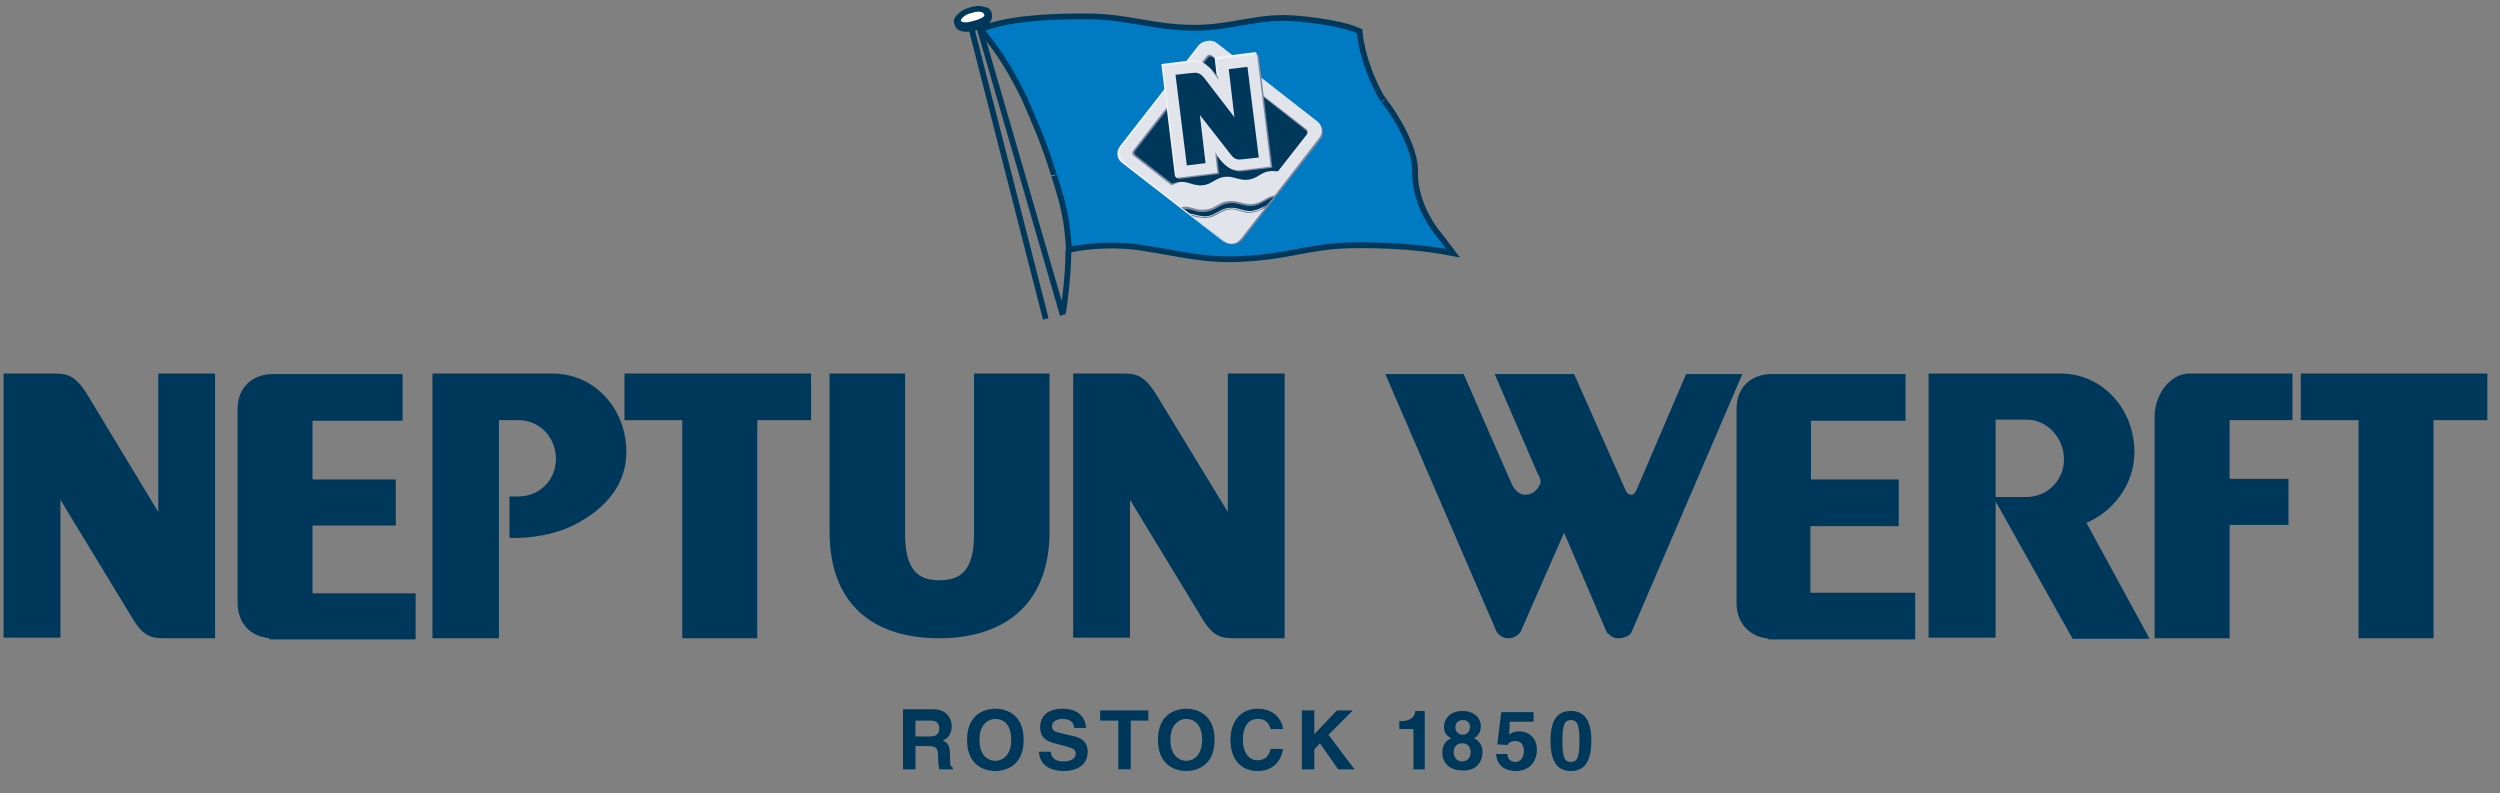 <?xml version="1.0" encoding="utf-8"?>
<!-- Generator: Adobe Illustrator 24.0.0, SVG Export Plug-In . SVG Version: 6.00 Build 0)  -->
<svg version="1.1" id="svg7926" xmlns:svg="http://www.w3.org/2000/svg"
	 xmlns="http://www.w3.org/2000/svg" xmlns:xlink="http://www.w3.org/1999/xlink" x="0px" y="0px" viewBox="0 0 441.3 140"
	 style="enable-background:new 0 0 441.3 140;" xml:space="preserve">
<rect x="0" y="0" width="441.3" height="140" fill="#808080" stroke="none"/>
<style type="text/css">
	.st0{fill-rule:evenodd;clip-rule:evenodd;fill:#00385B;}
	.st1{fill:#00385B;}
	.st2{fill:#00385B;stroke:#00385B;stroke-width:1.134;stroke-miterlimit:3.864;}
	.st3{fill:none;stroke:#00385B;stroke-width:1.02;stroke-miterlimit:3.864;}
	.st4{fill:#00385B;stroke:#00385B;stroke-width:1.02;stroke-miterlimit:3.864;}
	.st5{fill:#FFFFFF;stroke:#00385B;stroke-width:1.02;stroke-miterlimit:3.864;}
	.st6{fill:#007BC3;}
	.st7{fill:#7C86A1;}
	.st8{fill:#F1F2F6;}
	.st9{fill:#E2E4EB;}
</style>
<g>
	<path class="st0" d="M159.5,135.8h2.1v-4.1h2.3c1.6,0,1.7,0.6,1.7,2c0,1.1,0.1,1.6,0.2,2.1h2.4v-0.3c-0.5-0.2-0.5-0.6-0.5-2.1
		c0-2-0.5-2.3-1.3-2.7c1-0.3,1.6-1.3,1.6-2.5c0-0.9-0.5-3-3.3-3h-5.3V135.8L159.5,135.8z M161.6,130v-2.8h2.7c1.3,0,1.5,0.8,1.5,1.4
		c0,1-0.6,1.4-1.7,1.4H161.6L161.6,130z"/>
	<path class="st0" d="M170.7,130.6c0,4.9,3.6,5.5,5,5.5c1.4,0,5-0.6,5-5.5c0-4.9-3.6-5.5-5-5.5C174.3,125.1,170.7,125.7,170.7,130.6
		L170.7,130.6z M172.9,130.6c0-2.9,1.7-3.7,2.8-3.7c1.2,0,2.8,0.7,2.8,3.7c0,2.9-1.7,3.7-2.8,3.7
		C174.5,134.3,172.9,133.5,172.9,130.6L172.9,130.6z"/>
	<path class="st1" d="M183.4,132.6c0,1.3,0.7,3.5,4.5,3.5c0.9,0,4.1-0.3,4.1-3.4c0-1.9-1.3-2.5-2.7-2.8l-2.5-0.6
		c-0.4-0.1-1.1-0.3-1.1-1.1c0-0.9,1-1.3,1.8-1.3c1.9,0,2.1,1.1,2.1,1.6h2.1c0-1.3-0.9-3.4-4.1-3.4c-3.4,0-4,2.1-4,3.2
		c0,2.3,1.6,2.7,3.3,3.1l1.1,0.3c1.1,0.3,1.9,0.5,1.9,1.3c0,1.1-1.2,1.4-2.2,1.4c-1.9,0-2.2-1.1-2.2-1.7H183.4L183.4,132.6z"/>
	<polygon class="st1" points="199.6,127.2 202.7,127.2 202.7,125.4 194.2,125.4 194.2,127.2 197.4,127.2 197.4,135.8 199.6,135.8 
		199.6,127.2 	"/>
	<path class="st0" d="M204.4,130.6c0,4.9,3.6,5.5,5,5.5s5-0.6,5-5.5c0-4.9-3.6-5.5-5-5.5S204.4,125.7,204.4,130.6L204.4,130.6z
		 M206.6,130.6c0-2.9,1.7-3.7,2.8-3.7s2.8,0.7,2.8,3.7c0,2.9-1.7,3.7-2.8,3.7S206.6,133.5,206.6,130.6L206.6,130.6z"/>
	<path class="st1" d="M226.5,128.8c-0.1-1.5-1.4-3.7-4.5-3.7c-2.7,0-4.8,1.9-4.8,5.5c0,3.6,2,5.5,4.8,5.5c2.6,0,4.1-1.6,4.5-3.9
		h-2.2c-0.3,1.3-1.1,2-2.3,2c-1.8,0-2.6-1.7-2.6-3.6c0-3,1.5-3.7,2.6-3.7c1.8,0,2.1,1.2,2.3,1.8H226.5L226.5,128.8z"/>
	<polygon class="st1" points="232,132.3 233,131.2 236.2,135.8 239.1,135.8 234.5,129.7 238.8,125.4 236,125.4 232,129.6 232,125.4 
		229.8,125.4 229.8,135.8 232,135.8 232,132.3 	"/>
	<path class="st1" d="M247,128.7h2.5v7.1h2v-10.3h-1.7c0,0.8-0.6,1.8-2.5,1.8H247V128.7L247,128.7z"/>
	<path class="st0" d="M258.2,129.7c-0.9,0-1.3-0.7-1.3-1.3c0-0.8,0.5-1.3,1.4-1.3c0.7,0,1.2,0.5,1.2,1.3
		C259.4,129.1,259,129.7,258.2,129.7L258.2,129.7z M261.7,132.8c0-1.3-0.6-2-1.5-2.5c0.8-0.4,1.2-1.2,1.2-2.1c0-1.4-1.1-2.7-3.3-2.7
		c-1.8,0-3.2,1.1-3.2,2.8c0,1,0.4,1.6,1.3,2c-1.6,0.7-1.6,2.1-1.6,2.6c0,1.4,0.9,3.1,3.6,3.1C260.9,136.1,261.7,134.1,261.7,132.8
		L261.7,132.8z M259.6,132.8c0,0.7-0.4,1.6-1.5,1.6c-0.9,0-1.5-0.7-1.5-1.6c0-1.1,0.7-1.6,1.5-1.6
		C259.3,131.2,259.6,132.1,259.6,132.8L259.6,132.8z"/>
	<path class="st1" d="M266.5,127.4h4.2v-1.7h-5.7l-0.7,5.7l1.8,0.1c0.4-0.7,1.1-0.7,1.4-0.7c1.1,0,1.5,0.9,1.5,1.8
		c0,1.1-0.6,1.9-1.5,1.9c-0.9,0-1.4-0.6-1.4-1.4h-2c0.1,2.1,1.7,3,3.4,3c3,0,3.8-2.3,3.8-3.7c0-2.4-1.7-3.3-3.1-3.3
		c-1,0-1.5,0.3-1.8,0.6L266.5,127.4L266.5,127.4z"/>
	<path class="st0" d="M273.7,130.8c0,3.6,1.2,5.3,3.6,5.3c2.4,0,3.6-1.7,3.6-5.3c0-3.6-1.2-5.3-3.6-5.3
		C274.8,125.5,273.7,127.2,273.7,130.8L273.7,130.8z M275.8,130.8c0-2.7,0.3-3.7,1.5-3.7s1.5,1,1.5,3.7c0,2.7-0.3,3.7-1.5,3.7
		S275.8,133.5,275.8,130.8L275.8,130.8z"/>
	<path class="st2" d="M48.1,112.1c-3,0-5.6-1.9-5.6-5.8V72.2c0-3.7,2.6-5.6,5.6-5.6h22.4v7.1H54.6v11.5h14.7v7H54.6v13.1h18.2v7
		H48.1L48.1,112.1z"/>
	<polygon class="st2" points="429,73.6 429,112.1 416.9,112.1 416.9,73.6 406.7,73.6 406.7,66.5 438.5,66.5 438.5,73.6 429,73.6 	
		"/>
	<path class="st2" d="M380.9,73.6c0-3.8,2.6-7.1,5.6-7.1h17.6v7.1H393v11.5h10.4v7H393v20h-12.1V73.6L380.9,73.6z"/>
	<path class="st2" d="M312.7,112.2c-3-0.1-5.6-2-5.6-5.8V72.2c0-3.7,2.5-5.6,5.6-5.6h23.1v7.1h-16.7v11.5h15.5v7.1h-15.6v12.9h18.5
		v7.1H312.7L312.7,112.2z"/>
	<path class="st2" d="M378.5,112.2h-12.3l-13.4-23.9c1,0,4.1,0,4.9,0c4,0,7.2-3.2,7.2-7.2c0-4.1-3.2-7.6-7.2-7.6c-1.3,0-4.6,0-6,0
		v38.5H341V66.5c0,0,21.1,0,22.7,0c7.2,0,12.5,6.1,12.5,13.3c0,5.6-3.8,10.4-8.7,12.2L378.5,112.2L378.5,112.2z"/>
	<path class="st2" d="M289.4,86.7c-0.2,0.5-0.7,1.2-1.4,1.2c-0.8,0-1.4-0.6-1.6-1.2l-8.9-20.1h-12.8l7.3,16.9c0,0,1,1.4,0.2,2.5
		c-1.1,2.2-4.3,2.9-5.8-0.2c-3.2-7.2-8.4-19.2-8.4-19.2h-12.6l19.3,44.7c0.4,0.5,0.9,0.8,1.6,0.8c0.7,0,1.4-0.5,1.6-0.8l8.2-18.7
		l8,18.7c0.5,0.5,0.9,0.8,1.6,0.8c0.8,0,1.7-0.4,1.8-0.8l19.2-44.7H298L289.4,86.7L289.4,86.7z"/>
	<polygon class="st2" points="133.1,73.6 133.1,112.1 121,112.1 121,73.6 110.8,73.6 110.8,66.5 142.6,66.5 142.6,73.6 133.1,73.6 	
		"/>
	<path class="st2" d="M184.7,66.5h-12.2l0,27.8c0,6.5-2.4,8.7-6.7,8.7c-4.3,0-6.6-2.4-6.6-8.7l0-27.8h-12.2l0,27.3
		c0,13.6,8.6,18.3,18.8,18.3c10.3,0,18.9-5,18.9-18.3L184.7,66.5L184.7,66.5z"/>
	<path class="st2" d="M14.9,69.9c-2.2-3.5-3.4-3.4-6.2-3.4H1.2v45.5h8.9V86.2l13.8,22.7c2,3.3,3.2,3.2,6.1,3.2h7.4V66.5h-8.9v25.9
		L14.9,69.9L14.9,69.9z"/>
	<path class="st2" d="M90.5,94.4l0-6.2c0.6,0,1,0,1,0c4.1,0,7.2-3.2,7.2-7.2c0-4.1-3.1-7.4-7.2-7.4c-1.2,0-2.6,0-4,0v38.5H76.9V66.5
		c0,0,19.1,0,20.6,0c7.2,0,12.5,6,12.5,13.3c0,5.5-3.5,9.5-8.6,12.2C96.5,94.6,90.5,94.4,90.5,94.4L90.5,94.4z"/>
	<path class="st2" d="M203.6,69.9c-2.2-3.5-3.4-3.4-6.2-3.4h-7.4v45.5h8.9V86.2l13.8,22.7c2,3.3,3.2,3.2,6.1,3.2h7.4V66.5h-8.9v25.9
		L203.6,69.9L203.6,69.9z"/>
	<path class="st3" d="M188.6,44c0,5.1-0.9,11.1-1,11.3 M184.6,56.3L171.4,4.7l1.3-0.5l14.9,51.4"/>
	<path class="st4" d="M169,4.2c-0.6-1.3,1.3-1.6,2.6-1.9c1-0.2,2.9-1.3,3,0.4c0.1,1.2-1.1,1.7-2.6,2.2C170.7,5.2,169.3,5.3,169,4.2
		L169,4.2z"/>
	<path class="st5" d="M169.1,3.7c-0.1-0.7,1.1-1.7,2.3-1.9c1.1-0.4,2.5-0.4,2.8,0.6c0.4,0.8-0.7,1.4-2.3,1.8
		C170.6,4.6,169.3,4.6,169.1,3.7L169.1,3.7z"/>
	<path class="st6" d="M249.8,30.7l0-0.2c0.2-4.2-3.6-10.4-5.5-12.7c0.5,0.5-0.5-0.7-0.5-0.7c-3.6-6.6-3.8-11.6-3.8-11.6
		c-2.4-1.1-6.5-1.8-10.8-2.2c-7.3-0.7-11.5,1.7-18.8,1.6c-6.9-0.1-10.8-1.8-17.6-2c-8.6-0.1-15.5,0.5-19.7,2.3
		c2.4,2.9,4.5,5.8,6.9,10.5l0.8,1.6c1.8,4.1,3.7,8.4,5.2,13.5c0-0.1,1.3,3.8,1.8,6.3c0.6,2.7,0.7,4.4,0.9,7
		c3.2-0.7,8.5-1.2,13.8-0.2c4.9,0.7,10.3,2.2,16.7,1.8c8.4-0.4,11.7-2.2,19.2-2.4c7.1-0.1,13.1,0.4,18.1,1.4l-2.2-2.9
		C250.1,36.9,249.7,31.7,249.8,30.7L249.8,30.7z"/>
	<path class="st3" d="M249.8,30.7l0-0.2c0.2-4.2-3.6-10.4-5.5-12.7c0.5,0.5-0.5-0.7-0.5-0.7c-3.6-6.6-3.8-11.6-3.8-11.6
		c-2.4-1.1-6.5-1.8-10.8-2.2c-7.3-0.7-11.5,1.7-18.8,1.6c-6.9-0.1-10.8-1.8-17.6-2c-8.6-0.1-15.5,0.5-19.7,2.3
		c2.4,2.9,4.5,5.8,6.9,10.5l0.8,1.6c1.8,4.1,3.7,8.4,5.2,13.5c0-0.1,1.3,3.8,1.8,6.3c0.6,2.7,0.7,4.4,0.9,7
		c3.2-0.7,8.5-1.2,13.8-0.2c4.9,0.7,10.3,2.2,16.7,1.8c8.4-0.4,11.7-2.2,19.2-2.4c7.1-0.1,13.1,0.4,18.1,1.4l-2.2-2.9
		C250.1,36.9,249.7,31.7,249.8,30.7L249.8,30.7z"/>
	<path class="st7" d="M198.3,26l13.8-17.7c0.7-0.9,2-1.1,2.9-0.4l17.7,13.8c0.9,0.7,1.1,2,0.4,2.9l-13.8,17.7
		c-0.7,0.9-2,1.1-2.9,0.4l-17.7-13.8C197.7,28.2,197.6,26.9,198.3,26L198.3,26z"/>
	<path class="st8" d="M197.7,25.8l13.8-17.7c0.7-0.9,2-1.1,2.9-0.4l17.7,13.8c0.9,0.7,1.1,2,0.4,2.9l-13.8,17.7
		c-0.7,0.9-2,1.1-2.9,0.4L198,28.7C197.1,28,197,26.7,197.7,25.8L197.7,25.8z"/>
	<path class="st1" d="M224.9,34.7c-1.5,0.2-2.1,1.2-3.6,1.5c-1.8,0.3-2.8-0.7-4.6-0.5c-1.7,0.2-2.4,1.4-4.1,1.5
		c-1.5,0.2-2.4-0.7-3.9-0.5c0,0,1.3,1,1.3,1c1.2,0.2,1.7,0.5,2.8,0.5c1.7-0.1,2.4-1.3,4.1-1.5c1.7-0.2,2.7,0.8,4.3,0.5
		c1-0.2,1.9-0.7,2.4-1L224.9,34.7L224.9,34.7z"/>
	<path class="st7" d="M208.8,36.8l-0.4-0.3l16.8-2.1c0,0-0.3,0.4-0.3,0.4c-1.2,0.2-2,1.2-3.5,1.5c-2,0.3-2.8-0.7-4.6-0.4
		c-1.6,0.2-2.2,1.3-4,1.5c-1.8,0.2-2.3-0.6-3.8-0.5L208.8,36.8L208.8,36.8z"/>
	<path class="st9" d="M208.6,36.6l-10.1-7.9c-0.9-0.7-1.1-2-0.4-2.9L211.9,8c0.7-0.9,2-1.1,2.9-0.4l17.7,13.8c0.9,0.7,1.1,2,0.4,2.9
		L225,34.5c-1.5,0.2-2.2,1.3-3.8,1.5c-1.7,0.2-2.7-0.7-4.4-0.5c-1.7,0.2-2.4,1.4-4.1,1.5c-1.6,0.2-2.5-0.7-4-0.5L208.6,36.6
		L208.6,36.6z"/>
	<path class="st7" d="M206.8,32.7l-6.7-5.2c-0.3-0.2-0.3-0.7-0.1-0.9l13-16.7c0.2-0.3,0.7-0.3,0.9-0.1l16.7,13
		c0.3,0.2,0.3,0.7,0.1,0.9l-5.2,6.6c0,0-0.8-0.1-1.3-0.1c-1.5,0.1-2.2,1.3-4,1.5c-1.7,0.2-2.7-0.7-4.2-0.5c-1.4,0.2-2.3,1.4-4,1.5
		c-1.5,0.1-2.4-0.7-3.7-0.6C207.9,32.3,206.8,32.7,206.8,32.7L206.8,32.7z"/>
	<path class="st1" d="M206.9,32.4l-6.4-5c-0.3-0.2-0.3-0.6-0.1-0.8l12.8-16.4c0.2-0.3,0.6-0.3,0.9-0.1l16.4,12.9
		c0.3,0.2,0.3,0.6,0.1,0.8l-5,6.4c0,0-0.9-0.1-1.4,0c-1.6,0.1-2.2,1.3-3.8,1.5c-1.6,0.2-2.6-0.7-4.2-0.5c-1.7,0.2-2.3,1.4-4,1.5
		c-1.5,0.1-2.3-0.7-3.8-0.6C207.7,32.1,206.9,32.4,206.9,32.4L206.9,32.4z"/>
	<path class="st7" d="M210,37.8c0.9,0.2,1.7,0.5,2.8,0.5c1.7-0.1,2.4-1.3,4.1-1.5c1.7-0.2,2.7,0.9,4.4,0.5c1-0.2,1.6-0.6,2.4-1
		l-4.7,6c-0.7,0.9-2,1.1-2.9,0.4C216.1,42.5,211.6,39,210,37.8L210,37.8z"/>
	<path class="st9" d="M210.4,38.1c0.9,0.3,1.6,0.4,2.5,0.4c1.8-0.1,2.4-1.3,4.1-1.5c1.6-0.2,2.6,0.9,4.3,0.5c0.8-0.2,1.3-0.4,2-0.8
		l-4.3,5.5c-0.7,0.9-2,1.1-2.9,0.4C216.1,42.5,212.1,39.4,210.4,38.1L210.4,38.1z"/>
	<path class="st8" d="M213.6,12.1c-1.1-1.3-2.3-1.6-3.7-1.4l-4.9,0.6l2.4,19.8l0.3,0.3L208,31l6.6-0.8l-0.4-3.6l1.2,1.6
		c1.2,1.5,2.5,1.7,3.7,1.5L224,29l-2.4-19.3l0.3-0.2l-0.3-0.3l-7.2,0.9l0.4,3.6L213.6,12.1L213.6,12.1z"/>
	<path class="st7" d="M214.2,12.6c-1.1-1.3-2.3-1.6-3.7-1.4l-4.9,0.6l2.4,19.4l-0.2,0.2l0.2,0.2l7.2-0.9l-0.4-3.6l1.2,1.6
		c1.2,1.5,2.5,1.7,3.7,1.5l4.9-0.6l-2.4-19.8l-0.2-0.2l-0.1,0.2l-6.8,0.8l0.4,3.6L214.2,12.6L214.2,12.6z"/>
	<path class="st9" d="M213.9,12.4c-1.1-1.3-2.3-1.6-3.7-1.4l-4.9,0.6l2.4,19.8l7.2-0.9l-0.4-3.6l1.2,1.6c1.2,1.5,2.5,1.7,3.7,1.5
		l4.9-0.6l-2.4-19.8l-7.2,0.9l0.4,3.6L213.9,12.4L213.9,12.4z"/>
	<path class="st1" d="M212.6,13.8c-0.9-1.1-1.4-1-2.4-0.9l-2.7,0.3l2,16l3.3-0.4l-1-8.5l5.4,6.9c0.8,1.1,1.4,1,2.3,0.9l2.7-0.3
		l-2-16l-3.3,0.4l1,8.5L212.6,13.8L212.6,13.8z"/>
</g>
</svg>
